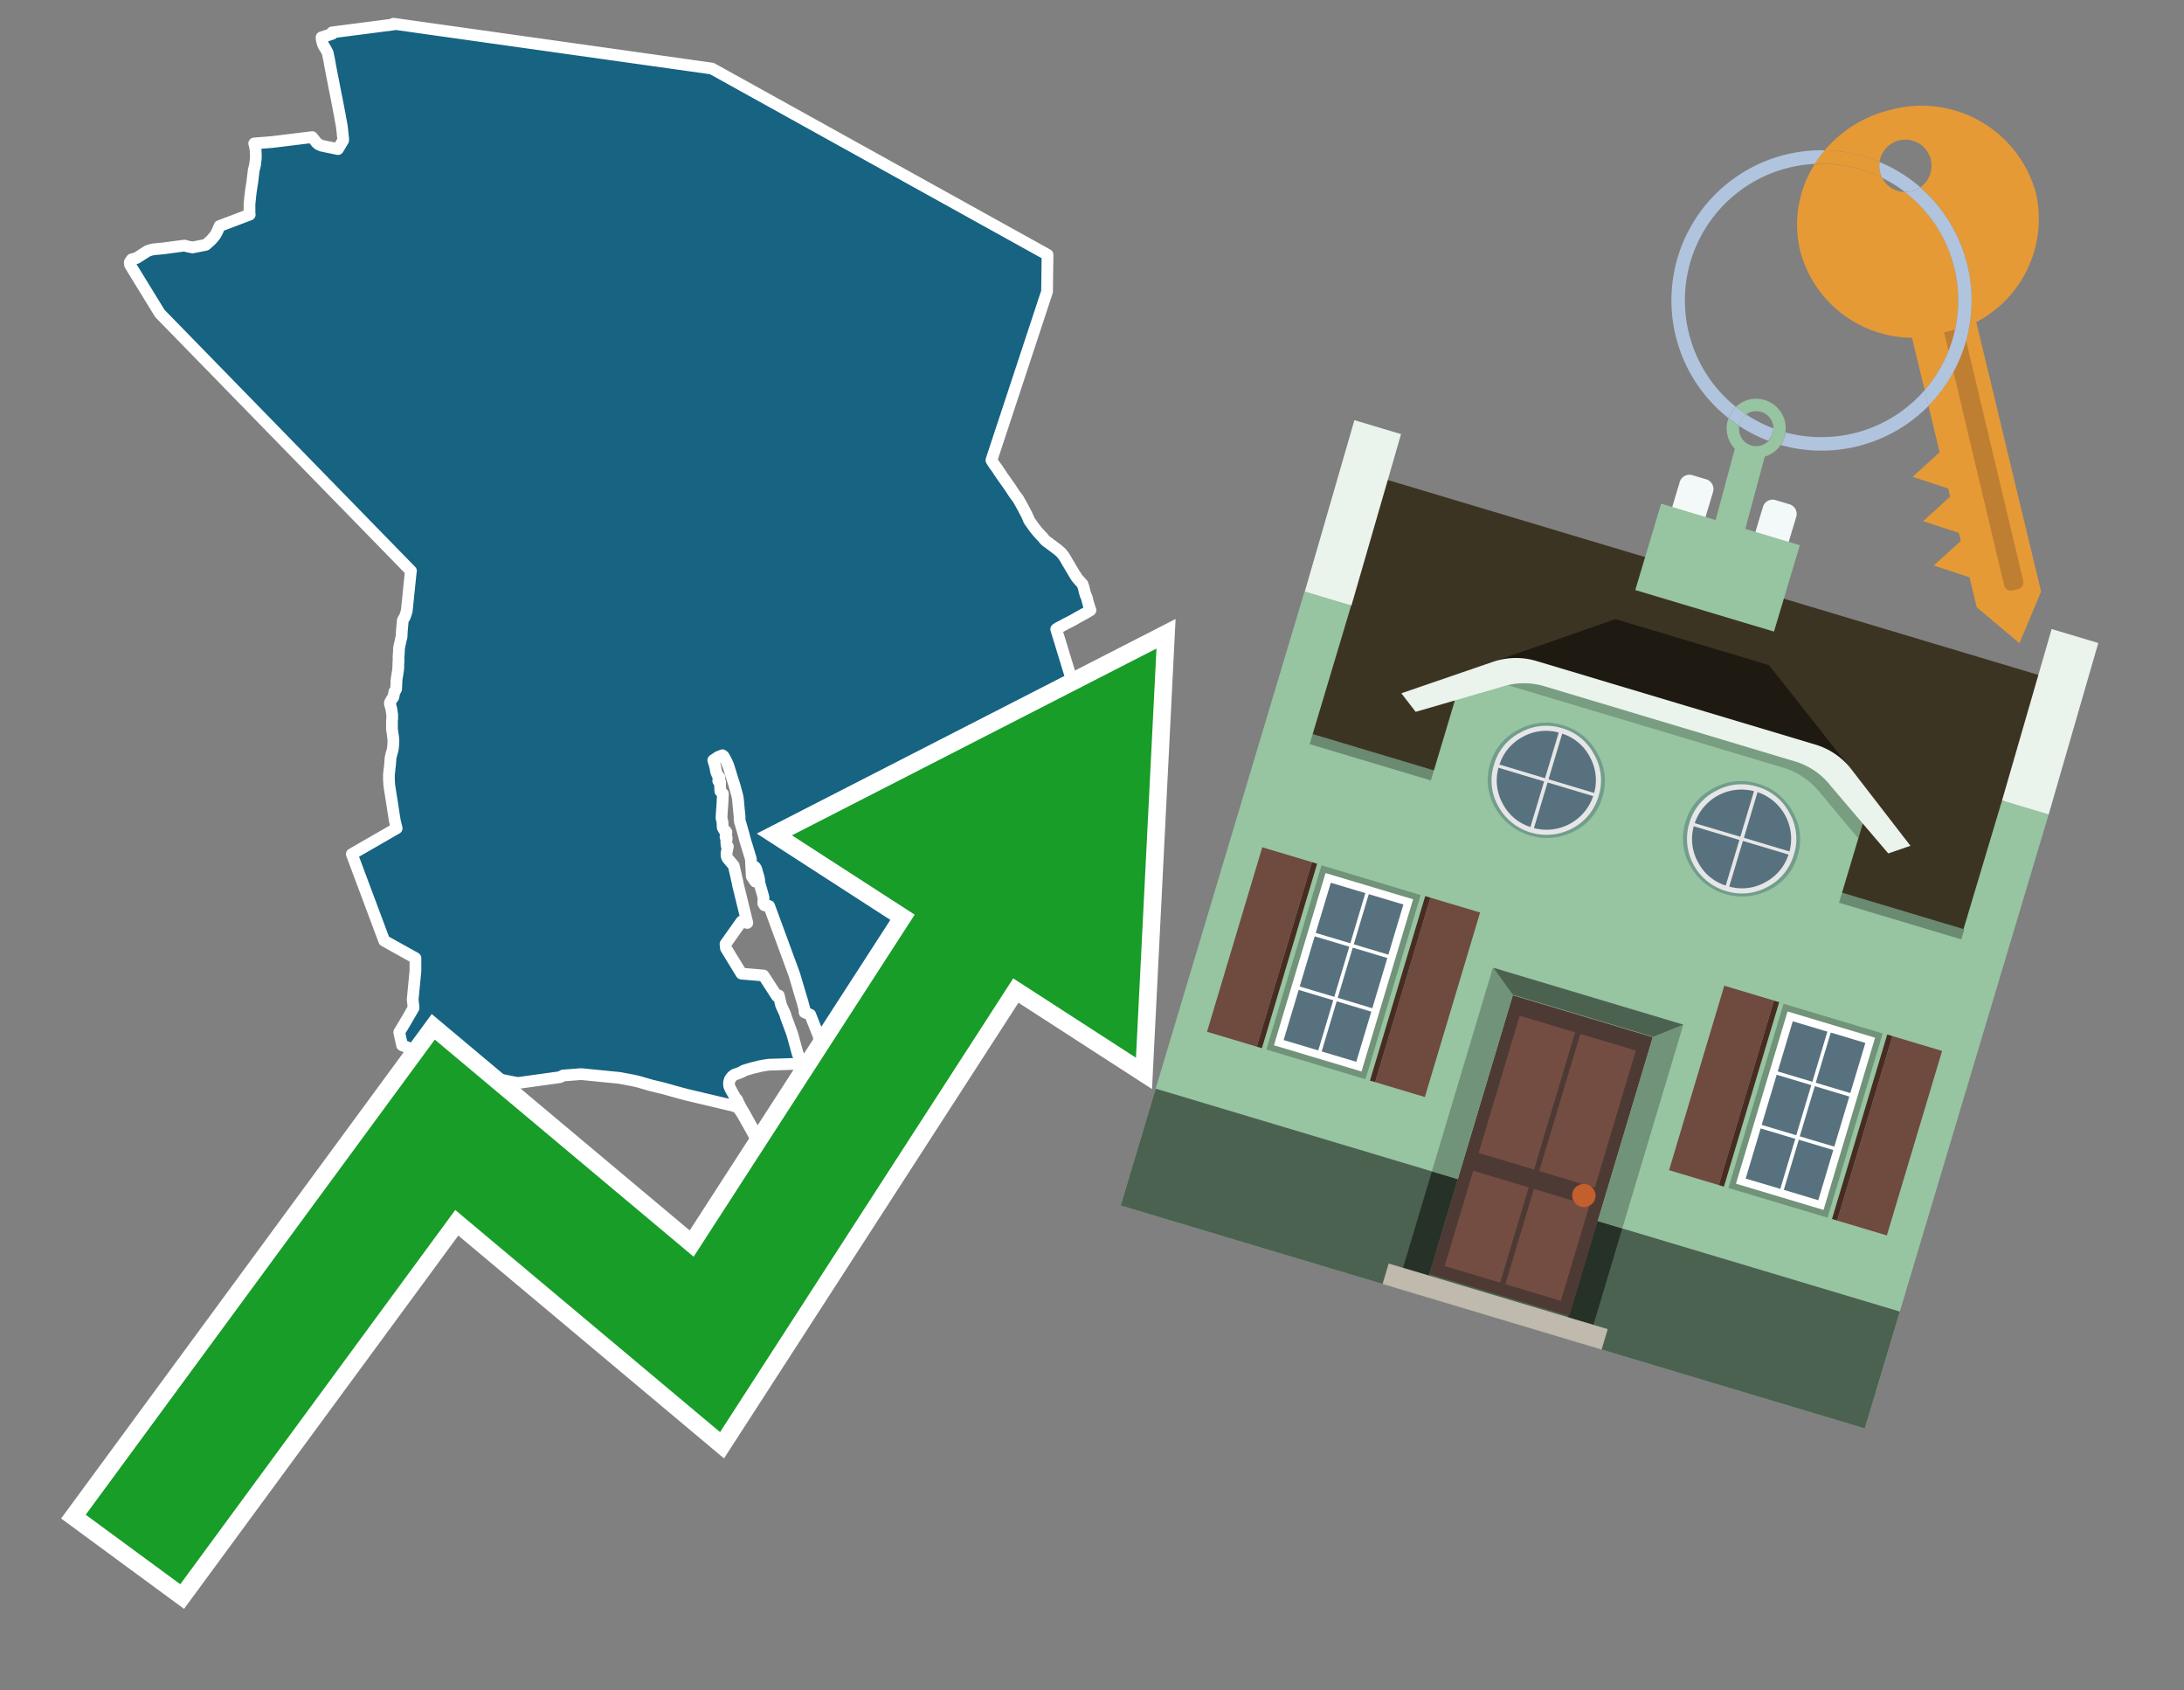 <svg id="Text" xmlns="http://www.w3.org/2000/svg" width="93.05" height="72" viewBox="0 0 93.05 72"><rect x="0" y="0" width="93.05" height="72" fill="#808080" stroke="none"/><polygon points="13.7,1.59 14.16,1.44 14.15,1.38 14.46,1.34 16.78,1.04 16.76,1.01 30.33,2.92 44.63,10.85 44.61,12.42 42.24,19.6 42.28,19.67 42.36,19.79 42.44,19.9 42.5,19.98 42.52,20.01 42.54,20.05 42.63,20.18 42.69,20.27 42.86,20.51 43.03,20.75 43.18,20.98 43.24,21.07 43.31,21.16 43.34,21.2 43.37,21.24 43.39,21.27 43.42,21.33 43.45,21.38 43.49,21.45 43.53,21.52 43.73,21.9 43.81,22.07 43.83,22.13 43.86,22.18 43.88,22.22 43.92,22.27 43.99,22.37 44.06,22.47 44.18,22.62 44.23,22.68 44.28,22.73 44.33,22.79 44.36,22.82 44.42,22.88 44.47,22.94 44.5,22.98 44.53,23.01 44.57,23.05 44.66,23.11 44.71,23.15 44.86,23.26 44.91,23.3 45.07,23.42 45.15,23.49 45.21,23.54 45.24,23.58 45.31,23.67 45.34,23.71 45.43,23.86 45.45,23.9 45.56,24.08 45.64,24.22 45.66,24.25 45.75,24.4 45.8,24.49 45.83,24.52 45.85,24.57 45.88,24.61 45.94,24.68 46,24.75 46.12,24.88 46.13,24.91 46.14,24.94 46.17,25.03 46.2,25.15 46.21,25.21 46.23,25.26 46.24,25.3 46.25,25.35 46.28,25.4 46.3,25.45 46.31,25.48 46.32,25.52 46.33,25.57 46.35,25.64 46.36,25.68 46.38,25.75 46.4,25.81 46.41,25.85 46.43,25.92 46.45,25.96 46.46,25.99 46.31,26.08 46.13,26.18 45.86,26.33 45.74,26.4 45.61,26.47 45.41,26.57 45.34,26.61 45.09,26.74 45,26.8 45.93,29.84 45.4,34.34 42.75,37.08 43.06,37.71 43.02,37.74 42.96,37.79 42.91,37.84 42.84,37.91 42.79,37.95 42.74,37.99 42.69,38.04 42.55,38.17 42.42,38.28 42.4,38.31 42.37,38.34 42.36,38.39 42.36,38.43 42.49,38.53 42.6,38.62 42.66,38.67 42.73,38.73 42.78,38.77 42.85,38.82 42.89,38.86 42.94,38.89 42.96,38.92 42.91,38.96 42.82,39.01 42.76,39.05 42.73,39.08 42.71,39.11 42.68,39.16 42.66,39.19 42.61,39.22 42.57,39.28 42.51,39.37 42.49,39.41 42.48,39.44 42.45,39.48 42.42,39.52 42.41,39.55 42.38,39.58 42.36,39.61 42.33,39.66 42.32,39.69 42.31,39.72 42.3,39.76 42.3,39.8 42.29,39.85 42.29,39.89 42.27,39.92 42.25,39.97 42.23,40.03 42.2,40.16 42.17,40.25 42.16,40.28 42.14,40.32 42.14,40.36 42.1,40.46 42.09,40.52 42.08,40.56 42.07,40.59 42.07,40.63 42.06,40.66 42.05,40.69 42.02,40.75 41.99,40.86 41.96,40.94 41.95,40.97 41.94,41 41.93,41.05 41.92,41.1 41.91,41.13 41.9,41.17 41.87,41.24 41.86,41.32 41.83,41.4 41.74,41.59 41.7,41.63 41.68,41.67 41.65,41.72 41.62,41.77 41.58,41.84 41.55,41.89 41.53,41.93 41.51,41.96 41.47,42.03 41.43,42.09 41.38,42.17 41.34,42.23 41.32,42.27 41.3,42.31 41.27,42.36 41.15,42.51 41.01,42.7 40.96,42.76 40.9,42.85 40.86,42.9 40.78,43 40.73,43.07 40.67,43.15 40.55,43.3 40.51,43.36 40.4,43.51 40.3,43.64 40.27,43.68 40.2,43.77 40.17,43.81 40.14,43.85 40.13,44.04 40.12,44.21 40.12,44.24 40.12,44.3 40.11,44.35 40.11,44.38 38.42,44.18 36.55,44.27 35.9,44.41 35.75,44.45 35.67,44.48 35.42,44.56 35.17,44.64 34.97,44.7 34.88,44.13 34.52,43.22 34.28,43.12 34.27,42.97 34.22,42.79 34.19,42.67 34.13,42.48 33.84,41.5 32.77,38.59 32.57,38.56 32.52,38.48 32.53,38.23 32.49,38.08 32.36,37.63 32.34,37.47 32.34,37.43 32.22,37.01 32.17,36.93 32.15,37.13 32.14,37.27 32.18,37.55 32.03,37.33 31.99,36.58 31.94,36.42 31.85,36.12 31.8,35.96 31.75,35.8 31.68,35.53 31.62,35.32 31.58,35.18 31.55,35.07 31.53,35.03 31.51,34.9 31.51,34.77 31.48,34.48 31.44,34.05 31.43,33.97 31.4,33.84 31.38,33.77 31.32,33.55 31.29,33.44 31.2,33.16 31.09,32.8 31.03,32.61 30.98,32.49 30.96,32.45 30.89,32.31 30.83,32.21 30.78,32.17 30.6,32.24 30.39,32.38 30.47,32.65 30.48,32.7 30.51,32.87 30.58,33.04 30.65,33.11 30.6,33.26 30.68,33.3 30.68,33.49 30.69,33.7 30.8,33.81 30.78,34.22 30.75,34.64 30.74,34.85 30.78,35 30.79,35.24 30.85,35.36 30.91,35.39 30.95,35.45 30.91,35.65 30.96,35.68 30.96,35.71 30.96,35.75 30.94,35.85 30.96,36.03 31.01,36.06 30.95,36.35 30.96,36.48 30.99,36.55 31.26,36.87 31.41,37.52 31.44,37.68 31.84,39.31 31.59,39.25 30.91,40.21 30.93,40.39 31.59,41.47 32.53,41.55 33.1,42.43 33.18,42.4 33.28,42.82 33.45,43.19 33.49,43.33 33.71,43.92 33.77,44.1 33.99,44.9 34.11,45.12 34.13,45.16 34.13,45.28 33.99,45.31 32.75,45.35 32.55,45.38 32.39,45.41 32.23,45.45 32.06,45.49 31.79,45.57 31.67,45.61 31.64,45.64 31.5,45.7 31.28,45.78 31.19,45.85 31.1,45.97 31.06,46.1 31.06,46.18 31.07,46.27 31.14,46.42 31.33,46.76 31.39,46.82 31.42,46.87 31.45,46.95 31.59,47.22 31.74,47.47 31.86,47.69 32,47.94 32.14,48.19 32.24,48.37 32.32,48.5 32.42,48.67 32.53,48.86 32.66,49.06 32.79,49.22 32.87,49.32 33.04,49.52 33.11,49.61 33.22,49.71 33.28,49.77 33.33,49.82 33.44,49.92 33.56,50.04 33.62,50.08 33.66,50.12 33.74,50.18 33.78,50.21 33.95,50.34 34.08,50.43 34.16,50.48 34.29,50.57 34.44,50.66 34.7,50.79 34.89,50.89 35.01,50.86 35.09,50.95 35.04,51 33.84,50.38 33.65,50.24 33.36,50 33.04,49.67 32.83,49.44 32.77,49.36 32.32,48.7 32.07,48.24 31.74,47.65 31.59,47.39 31.44,47.18 31.25,47.1 30.95,47.03 29.3,46.64 28.92,46.54 28.28,46.36 27.78,46.24 27.15,46.06 26.97,46.02 26.38,45.91 24.76,45.75 23.99,45.81 23.86,45.88 22.06,46.13 19.73,45.67 19.46,45.53 18.92,45.24 18.76,45.19 18.37,45.01 18.02,44.85 17.85,44.79 17.74,44.76 17.13,44.52 17.01,43.97 17.32,43.45 17.62,42.93 17.59,42.64 17.58,42.59 17.7,41.35 17.7,40.9 17.7,40.81 16.37,40.07 14.99,36.38 16.9,35.28 16.86,35.12 16.82,34.95 16.7,34.18 16.61,33.61 16.58,33.4 16.58,33.36 16.57,33.2 16.57,33 16.57,32.97 16.58,32.91 16.62,32.55 16.63,32.41 16.64,32.28 16.68,32.11 16.7,32.04 16.72,31.98 16.73,31.93 16.74,31.87 16.75,31.76 16.76,31.63 16.76,31.57 16.76,31.53 16.76,31.5 16.75,31.44 16.75,31.4 16.74,31.34 16.72,31.19 16.71,31.13 16.7,31.06 16.7,30.98 16.7,30.94 16.7,30.9 16.7,30.85 16.7,30.8 16.7,30.75 16.7,30.68 16.71,30.62 16.71,30.55 16.71,30.51 16.71,30.47 16.71,30.43 16.7,30.38 16.69,30.3 16.68,30.23 16.64,30.07 16.62,30.01 16.61,29.98 16.61,29.95 16.62,29.91 16.7,29.77 16.74,29.72 16.76,29.69 16.77,29.65 16.78,29.59 16.79,29.54 16.8,29.47 16.83,29.43 16.87,29.37 16.88,29.34 16.88,29.31 16.88,29.27 16.89,29.11 16.89,29.01 16.9,28.92 16.91,28.84 16.93,28.75 16.93,28.72 16.94,28.67 16.95,28.6 16.96,28.55 16.96,28.52 16.97,28.44 16.97,28.4 16.97,28.28 16.97,28.25 16.98,28.21 16.98,28.14 16.98,28.06 16.98,27.99 16.98,27.93 16.99,27.88 16.99,27.83 17,27.65 17,27.59 17.01,27.56 17.02,27.52 17.02,27.49 17.04,27.42 17.08,27.23 17.09,27.2 17.1,27.16 17.11,27.13 17.11,27.09 17.12,26.89 17.16,26.43 17.19,26.37 17.24,26.29 17.26,26.24 17.29,26.15 17.33,26.02 17.5,24.36 17.51,24.32 6.81,13.35 5.54,11.28 5.53,11.17 5.61,11.05 5.82,10.99 6.24,10.72 6.29,10.69 6.41,10.65 6.53,10.62 6.96,10.58 7.86,10.46 8,10.5 8.2,10.54 8.76,10.43 8.8,10.4 8.89,10.32 8.99,10.23 9.08,10.13 9.16,10.03 9.21,9.95 9.25,9.87 9.27,9.83 9.31,9.73 9.34,9.66 9.35,9.63 10.64,9.14 10.63,9.09 10.63,8.96 10.63,8.87 10.63,8.8 10.63,8.69 10.67,8.3 10.69,8.14 10.72,7.94 10.75,7.75 10.81,7.25 10.87,7.01 10.87,6.97 10.88,6.94 10.88,6.9 10.89,6.82 10.9,6.71 10.9,6.66 10.9,6.61 10.89,6.38 10.87,6.28 10.85,6.18 10.83,6.11 11.59,6.05 13.3,5.84 13.49,6.08 13.57,6.15 13.72,6.21 14.4,6.35 14.62,5.98 14.62,5.9 14.6,5.72 14.58,5.52 14.56,5.36 14.5,5.04 14.49,4.97 14.4,4.5 14.33,4.14 14.27,3.84 14.1,2.97 14.06,2.76 14.03,2.58 13.96,2.25 13.9,2.13 13.84,2.03 13.79,1.95 13.75,1.86 13.71,1.7 " fill="#166382" stroke="#fff" stroke-linejoin="round" stroke-width="0.5"/><polygon points="49.272 27.624 33.741 35.58 38.97 38.959 29.553 53.529 18.525 44.281 3.652 64.518 7.681 67.479 19.396 51.538 30.678 60.999 43.169 41.673 48.398 45.053 49.272 27.624" fill="none" stroke="#fff" stroke-miterlimit="10" stroke-width="1.5"/><polygon points="49.272 27.624 33.741 35.58 38.97 38.959 29.553 53.529 18.525 44.281 3.652 64.518 7.681 67.479 19.396 51.538 30.678 60.999 43.169 41.673 48.398 45.053 49.272 27.624" fill="#179d28"/><path d="M80.19,7.577a1.16,1.16,0,0,1-.094-.251,1.114,1.114,0,0,1-.018-.429A6.367,6.367,0,0,0,77.743,6.4a5.269,5.269,0,0,0-.423.577c.1,0,.192-.007.288-.007A5.794,5.794,0,0,1,80.19,7.577Z" fill="#e69a35"/><path d="M77.608,6.4A6.394,6.394,0,0,0,73.64,17.81a1.26,1.26,0,0,1,.317-.48A5.821,5.821,0,0,1,77.32,6.981a5.269,5.269,0,0,1,.423-.577Z" fill="#b0c4de"/><path d="M84.2,13.72a4.962,4.962,0,0,0,2.545-5.48,5.047,5.047,0,0,0-6.179-3.566A5.322,5.322,0,0,0,77.743,6.4a6.367,6.367,0,0,1,2.335.493,1.114,1.114,0,1,1,1.736,1.084,6.392,6.392,0,0,1,.347,9.3l.479,1.985-.438.4-.716.648.92.3.6.2.082.341-.438.4-.716.648.92.3.605.2.082.341-.438.4-.716.649.92.3.605.2.307,1.274,1.821,1.534.921-2.2Z" fill="#e69a35"/><path d="M81.154,8.179a1.115,1.115,0,0,1-.964-.6,5.794,5.794,0,0,0-2.582-.6c-.1,0-.192,0-.288.007a4.783,4.783,0,0,0-.625,3.685,4.962,4.962,0,0,0,4.765,3.715L82,16.617a5.82,5.82,0,0,0-.846-8.438Z" fill="#e69a35"/><path d="M74.1,18.142a6.386,6.386,0,0,0,1.232.63.73.73,0,0,0,.224-.527h0a5.783,5.783,0,0,1-1.159-.593A.733.733,0,0,0,74.1,18.142Z" fill="#b0c4de"/><path d="M74.4,17.652q-.228-.152-.44-.322a1.26,1.26,0,0,0-.317.48c.148.117.3.228.46.332A.733.733,0,0,1,74.4,17.652Z" fill="#b0c4de"/><path d="M74.824,16.984a1.257,1.257,0,0,0-.867.346c.141.114.288.222.44.322a.731.731,0,0,1,1.159.593h0a.732.732,0,1,1-1.463,0,.7.7,0,0,1,.007-.1c-.158-.1-.312-.215-.46-.332a1.258,1.258,0,0,0,.273,1.3l-.979,3.635,1.275.341.98-3.639a1.266,1.266,0,0,0,.681-.5,1.249,1.249,0,0,0,.2-.538,1.328,1.328,0,0,0,.012-.168A1.262,1.262,0,0,0,74.824,16.984Z" fill="#97c4a1"/><path d="M85.974,25.1l-.226.053a.3.3,0,0,1-.362-.223l-2.56-10.777.81-.193L86.2,24.736A.3.3,0,0,1,85.974,25.1Z" fill="#bf7f32"/><path d="M80.1,7.326a1.16,1.16,0,0,0,.094.251,5.833,5.833,0,0,1,.964.6,1.137,1.137,0,0,0,.287-.031,1.108,1.108,0,0,0,.373-.167A6.371,6.371,0,0,0,80.078,6.9,1.114,1.114,0,0,0,80.1,7.326Z" fill="#b0c4de"/><path d="M77.608,18.618a5.836,5.836,0,0,1-1.534-.2,1.24,1.24,0,0,1-.2.537,6.4,6.4,0,0,0,6.291-1.666L82,16.617A5.807,5.807,0,0,1,77.608,18.618Z" fill="#b0c4de"/><path d="M81.814,7.981a1.108,1.108,0,0,1-.373.167,1.137,1.137,0,0,1-.287.031A5.82,5.82,0,0,1,82,16.617l.161.667a6.392,6.392,0,0,0-.347-9.3Z" fill="#b0c4de"/><polygon points="83.79 39.753 55.78 31.364 58.988 20.404 86.964 28.783 83.79 39.753 83.79 39.753" fill="#3c3422" fill-rule="evenodd"/><polygon points="81.705 53.32 87.284 34.692 85.297 34.097 83.656 39.575 55.926 31.269 57.567 25.791 55.579 25.196 47.746 51.348 79.451 60.844 81.705 53.32" fill="#97c4a1" fill-rule="evenodd"/><rect x="69.522" y="21.148" width="0.444" height="28.983" transform="translate(15.592 92.226) rotate(-73.326)" opacity="0.3"/><polygon points="87.284 34.692 85.297 34.097 87.411 26.793 89.398 27.388 87.284 34.692 87.284 34.692" fill="#eaf3ec" fill-rule="evenodd"/><polygon points="57.578 25.794 55.591 25.199 57.705 17.896 59.692 18.491 57.578 25.794 57.578 25.794" fill="#eaf3ec" fill-rule="evenodd"/><polygon points="79.451 60.844 80.943 55.865 49.238 46.369 47.747 51.348 79.451 60.844 79.451 60.844" fill="#4c6251" fill-rule="evenodd"/><path d="M71.566,20.528l-.522,1.743,1.418.425.523-1.744a.432.432,0,0,0-.289-.536l-.593-.177A.431.431,0,0,0,71.566,20.528Z" fill="#f3f9f8" fill-rule="evenodd"/><path d="M75.111,21.589l-.522,1.743,1.418.425.522-1.743a.43.43,0,0,0-.289-.536l-.593-.178A.43.43,0,0,0,75.111,21.589Z" fill="#f3f9f8" fill-rule="evenodd"/><polygon points="75.368 28.329 68.829 26.37 63.807 28.121 78.733 32.591 75.368 28.329" fill="#1e1a11"/><polygon points="78.248 32.422 64.442 28.287 62.236 28.998 60.064 36.247 77.453 41.455 79.651 34.116 78.248 32.422" fill="#97c4a1"/><path d="M77.74,32.516S65.088,28.725,65,28.7l-.938.43,11.892,3.562a3.175,3.175,0,0,1,1.532,1l1.685,2.02.327-1.09Z" fill-rule="evenodd" opacity="0.2"/><path d="M77.35,31.716,65.458,28.154a3.041,3.041,0,0,0-1.854.037l-3.9,1.339.611.79,3.626-1.054a3.045,3.045,0,0,1,1.855-.037l10.673,3.2A3.028,3.028,0,0,1,78,33.477l2.45,2.874.945-.325-2.518-3.26A3.036,3.036,0,0,0,77.35,31.716Z" fill="#eaf3ec"/><polygon points="76.683 23.223 70.773 21.453 69.671 25.132 75.581 26.902 76.683 23.223 76.683 23.223" fill="#97c4a1" fill-rule="evenodd"/><g id="Symbol_9_0_Layer2_0_MEMBER_8_MEMBER_21_MEMBER_0_FILL" data-name="Symbol 9 0 Layer2 0 MEMBER 8 MEMBER 21 MEMBER 0 FILL"><path d="M66.584,30.892a2.39,2.39,0,0,0-1.891.189,2.317,2.317,0,0,0-1.2,1.448A2.345,2.345,0,0,0,63.7,34.4a2.528,2.528,0,0,0,3.367,1.008,2.339,2.339,0,0,0,1.2-1.447,2.313,2.313,0,0,0-.208-1.87A2.394,2.394,0,0,0,66.584,30.892Z" fill="#729d8c"/></g><g id="Symbol_9_0_Layer2_0_MEMBER_8_MEMBER_21_MEMBER_1_FILL" data-name="Symbol 9 0 Layer2 0 MEMBER 8 MEMBER 21 MEMBER 1 FILL"><path d="M66.547,31.016a2.241,2.241,0,0,0-1.769.185,2.213,2.213,0,0,0-1.127,1.376,2.239,2.239,0,0,0,.185,1.768,2.341,2.341,0,0,0,3.145.942,2.234,2.234,0,0,0,1.126-1.376,2.207,2.207,0,0,0-.185-1.768A2.237,2.237,0,0,0,66.547,31.016Z" fill="#e6e6e6"/></g><g id="Symbol_9_0_Layer2_0_MEMBER_8_MEMBER_21_MEMBER_2_MEMBER_0_FILL" data-name="Symbol 9 0 Layer2 0 MEMBER 8 MEMBER 21 MEMBER 2 MEMBER 0 FILL"><path d="M65.787,33.284,63.843,32.7a2.036,2.036,0,0,0,.186,1.539,2.015,2.015,0,0,0,1.175.986Z" fill="#58717f"/></g><g id="Symbol_9_0_Layer2_0_MEMBER_8_MEMBER_21_MEMBER_2_MEMBER_1_FILL" data-name="Symbol 9 0 Layer2 0 MEMBER 8 MEMBER 21 MEMBER 2 MEMBER 1 FILL"><path d="M65.827,33.148l.582-1.944a2.01,2.01,0,0,0-1.523.178,2.037,2.037,0,0,0-1,1.183Z" fill="#58717f"/></g><g id="Symbol_9_0_Layer2_0_MEMBER_8_MEMBER_21_MEMBER_2_MEMBER_2_FILL" data-name="Symbol 9 0 Layer2 0 MEMBER 8 MEMBER 21 MEMBER 2 MEMBER 2 FILL"><path d="M67.878,33.91l-1.943-.582-.582,1.944a2.1,2.1,0,0,0,2.525-1.362Z" fill="#58717f"/></g><g id="Symbol_9_0_Layer2_0_MEMBER_8_MEMBER_21_MEMBER_2_MEMBER_3_FILL" data-name="Symbol 9 0 Layer2 0 MEMBER 8 MEMBER 21 MEMBER 2 MEMBER 3 FILL"><path d="M66.558,31.249l-.582,1.943,1.943.582a2.031,2.031,0,0,0-.186-1.539A2.009,2.009,0,0,0,66.558,31.249Z" fill="#58717f"/></g><g id="Symbol_9_0_Layer2_0_MEMBER_8_MEMBER_21_MEMBER_0_FILL-2" data-name="Symbol 9 0 Layer2 0 MEMBER 8 MEMBER 21 MEMBER 0 FILL"><path d="M74.9,33.384a2.4,2.4,0,0,0-1.891.189,2.316,2.316,0,0,0-1.2,1.448,2.341,2.341,0,0,0,.209,1.87A2.527,2.527,0,0,0,75.387,37.9a2.345,2.345,0,0,0,1.2-1.447,2.314,2.314,0,0,0-.209-1.87A2.389,2.389,0,0,0,74.9,33.384Z" fill="#729d8c"/></g><g id="Symbol_9_0_Layer2_0_MEMBER_8_MEMBER_21_MEMBER_1_FILL-2" data-name="Symbol 9 0 Layer2 0 MEMBER 8 MEMBER 21 MEMBER 1 FILL"><path d="M74.867,33.508a2.239,2.239,0,0,0-1.768.185,2.21,2.21,0,0,0-1.127,1.376,2.316,2.316,0,0,0,1.564,2.883,2.261,2.261,0,0,0,1.765-.173A2.237,2.237,0,0,0,76.428,36.4a2.209,2.209,0,0,0-.185-1.769A2.239,2.239,0,0,0,74.867,33.508Z" fill="#e6e6e6"/></g><g id="Symbol_9_0_Layer2_0_MEMBER_8_MEMBER_21_MEMBER_2_MEMBER_0_FILL-2" data-name="Symbol 9 0 Layer2 0 MEMBER 8 MEMBER 21 MEMBER 2 MEMBER 0 FILL"><path d="M74.107,35.776l-1.943-.582a2.031,2.031,0,0,0,.186,1.539,2.009,2.009,0,0,0,1.175.986Z" fill="#58717f"/></g><g id="Symbol_9_0_Layer2_0_MEMBER_8_MEMBER_21_MEMBER_2_MEMBER_1_FILL-2" data-name="Symbol 9 0 Layer2 0 MEMBER 8 MEMBER 21 MEMBER 2 MEMBER 1 FILL"><path d="M74.148,35.64,74.73,33.7a2.1,2.1,0,0,0-2.525,1.362Z" fill="#58717f"/></g><g id="Symbol_9_0_Layer2_0_MEMBER_8_MEMBER_21_MEMBER_2_MEMBER_2_FILL-2" data-name="Symbol 9 0 Layer2 0 MEMBER 8 MEMBER 21 MEMBER 2 MEMBER 2 FILL"><path d="M76.2,36.4l-1.943-.582-.582,1.944a2.015,2.015,0,0,0,1.523-.178A2.036,2.036,0,0,0,76.2,36.4Z" fill="#58717f"/></g><g id="Symbol_9_0_Layer2_0_MEMBER_8_MEMBER_21_MEMBER_2_MEMBER_3_FILL-2" data-name="Symbol 9 0 Layer2 0 MEMBER 8 MEMBER 21 MEMBER 2 MEMBER 3 FILL"><path d="M74.879,33.741,74.3,35.684l1.943.582a2.1,2.1,0,0,0-1.361-2.525Z" fill="#58717f"/></g><polygon points="51.426 43.946 53.542 44.58 55.896 36.723 53.78 36.089 51.426 43.946 51.426 43.946" fill="#6e4a3f" fill-rule="evenodd"/><polygon points="53.542 44.58 53.764 44.647 56.117 36.789 55.896 36.723 53.542 44.58 53.542 44.58" fill="#482b22" fill-rule="evenodd"/><polygon points="60.706 46.726 58.59 46.092 60.943 38.235 63.059 38.868 60.706 46.726 60.706 46.726" fill="#6e4a3f" fill-rule="evenodd"/><polygon points="58.59 46.092 58.368 46.026 60.722 38.168 60.943 38.235 58.59 46.092 58.59 46.092" fill="#482b22" fill-rule="evenodd"/><rect x="53.146" y="39.209" width="8.19" height="4.408" transform="translate(1.145 84.365) rotate(-73.326)" fill="#719379"/><polygon points="60.205 38.304 56.474 37.187 54.277 44.522 58.008 45.639 60.205 38.304 60.205 38.304" fill="#fff" fill-rule="evenodd"/><path d="M59.792,38.527l-.64,2.136-1.474-.442.639-2.135,1.475.441Zm-1.621-.485-.64,2.136-1.474-.442L56.7,37.6l1.474.442Zm-2.158,1.84,1.475.441-.64,2.136-1.474-.441.639-2.136Zm-.683,2.282,1.474.441-.639,2.136L54.69,44.3l.64-2.135Zm.981,2.621.639-2.136,1.475.442-.64,2.135-1.474-.441Zm2.158-1.84L56.994,42.5l.64-2.136,1.474.442-.639,2.136Z" fill="#58717f" fill-rule="evenodd"/><polygon points="80.39 52.621 78.274 51.988 80.628 44.13 82.743 44.764 80.39 52.621 80.39 52.621" fill="#6e4a3f" fill-rule="evenodd"/><polygon points="78.274 51.988 78.053 51.921 80.406 44.064 80.628 44.13 78.274 51.988 78.274 51.988" fill="#482b22" fill-rule="evenodd"/><polygon points="71.111 49.842 73.227 50.476 75.58 42.619 73.464 41.985 71.111 49.842 71.111 49.842" fill="#6e4a3f" fill-rule="evenodd"/><polygon points="73.227 50.476 73.448 50.542 75.802 42.685 75.58 42.619 73.227 50.476 73.227 50.476" fill="#482b22" fill-rule="evenodd"/><rect x="72.83" y="45.105" width="8.19" height="4.408" transform="translate(9.534 107.426) rotate(-73.326)" fill="#719379"/><polygon points="76.159 43.083 79.889 44.2 77.692 51.535 73.962 50.418 76.159 43.083 76.159 43.083" fill="#fff" fill-rule="evenodd"/><path d="M76.381,43.5l1.475.442-.64,2.135-1.475-.441.64-2.136ZM78,43.981l1.474.442-.64,2.136-1.474-.442L78,43.981Zm.791,2.724-.64,2.135L76.679,48.4l.64-2.136,1.474.442Zm-.684,2.282-.639,2.135L76,50.68l.64-2.135,1.474.442Zm-2.26,1.65L74.375,50.2l.639-2.135,1.475.441-.64,2.136Zm-.791-2.724.64-2.135,1.474.441-.639,2.136-1.475-.442Z" fill="#58717f" fill-rule="evenodd"/><polygon points="67.888 56.431 69.118 52.323 68.019 51.994 66.789 56.102 67.888 56.431 67.888 56.431" fill="#263128" fill-rule="evenodd"/><polygon points="60.877 54.331 62.108 50.223 61.007 49.894 59.776 54.002 60.877 54.331 60.877 54.331" fill="#263128" fill-rule="evenodd"/><g id="Symbol_9_0_Layer2_0_MEMBER_8_MEMBER_12_MEMBER_0_FILL" data-name="Symbol 9 0 Layer2 0 MEMBER 8 MEMBER 12 MEMBER 0 FILL"><path d="M70.418,44.178l-5.965-1.786L60.9,54.27l5.964,1.786Z" fill="#4e3a34"/></g><g id="Symbol_9_0_Layer2_0_MEMBER_8_MEMBER_12_MEMBER_1_MEMBER_0_FILL" data-name="Symbol 9 0 Layer2 0 MEMBER 8 MEMBER 12 MEMBER 1 MEMBER 0 FILL"><path d="M65.358,49.815l1.75-5.843-2.363-.708L63,49.107Z" fill="#744d42"/></g><g id="Symbol_9_0_Layer2_0_MEMBER_8_MEMBER_12_MEMBER_1_MEMBER_1_FILL" data-name="Symbol 9 0 Layer2 0 MEMBER 8 MEMBER 12 MEMBER 1 MEMBER 1 FILL"><path d="M67.331,44.039l-1.75,5.842,2.364.708,1.75-5.842Z" fill="#744d42"/></g><g id="Symbol_9_0_Layer2_0_MEMBER_8_MEMBER_12_MEMBER_2_MEMBER_0_FILL" data-name="Symbol 9 0 Layer2 0 MEMBER 8 MEMBER 12 MEMBER 2 MEMBER 0 FILL"><path d="M63.915,54.633l1.215-4.058-2.363-.707-1.215,4.057Z" fill="#744d42"/></g><g id="Symbol_9_0_Layer2_0_MEMBER_8_MEMBER_12_MEMBER_2_MEMBER_1_FILL" data-name="Symbol 9 0 Layer2 0 MEMBER 8 MEMBER 12 MEMBER 2 MEMBER 1 FILL"><path d="M66.5,55.407l1.215-4.057-2.363-.708L64.138,54.7Z" fill="#744d42"/></g><g id="Symbol_9_0_Layer2_0_MEMBER_8_MEMBER_13_FILL" data-name="Symbol 9 0 Layer2 0 MEMBER 8 MEMBER 13 FILL"><path d="M67.959,51.058a.439.439,0,0,0-.045-.367.487.487,0,0,0-.669-.2.445.445,0,0,0-.239.282.457.457,0,0,0,.041.378.481.481,0,0,0,.293.242.459.459,0,0,0,.377-.042A.453.453,0,0,0,67.959,51.058Z" fill="#c35e2d"/></g><g id="Symbol_9_0_Layer2_0_MEMBER_8_MEMBER_14_FILL" data-name="Symbol 9 0 Layer2 0 MEMBER 8 MEMBER 14 FILL"><path d="M64.557,42.047l-.951-.833-2.6,8.68,1.1.329Z" fill="#719379"/></g><g id="Symbol_9_0_Layer2_0_MEMBER_8_MEMBER_15_FILL" data-name="Symbol 9 0 Layer2 0 MEMBER 8 MEMBER 15 FILL"><path d="M71.718,43.643l-1.2.19L68.072,52.01l1.046.313Z" fill="#719379"/></g><g id="Symbol_9_0_Layer2_0_MEMBER_8_MEMBER_16_FILL" data-name="Symbol 9 0 Layer2 0 MEMBER 8 MEMBER 16 FILL"><path d="M63.627,41.22l.836,1.156,5.961,1.786,1.294-.519Z" fill="#4c6251"/></g><polygon points="58.905 54.69 59.166 53.819 68.498 56.614 68.237 57.485 58.905 54.69 58.905 54.69" fill="#c0b9ad" fill-rule="evenodd"/></svg>
